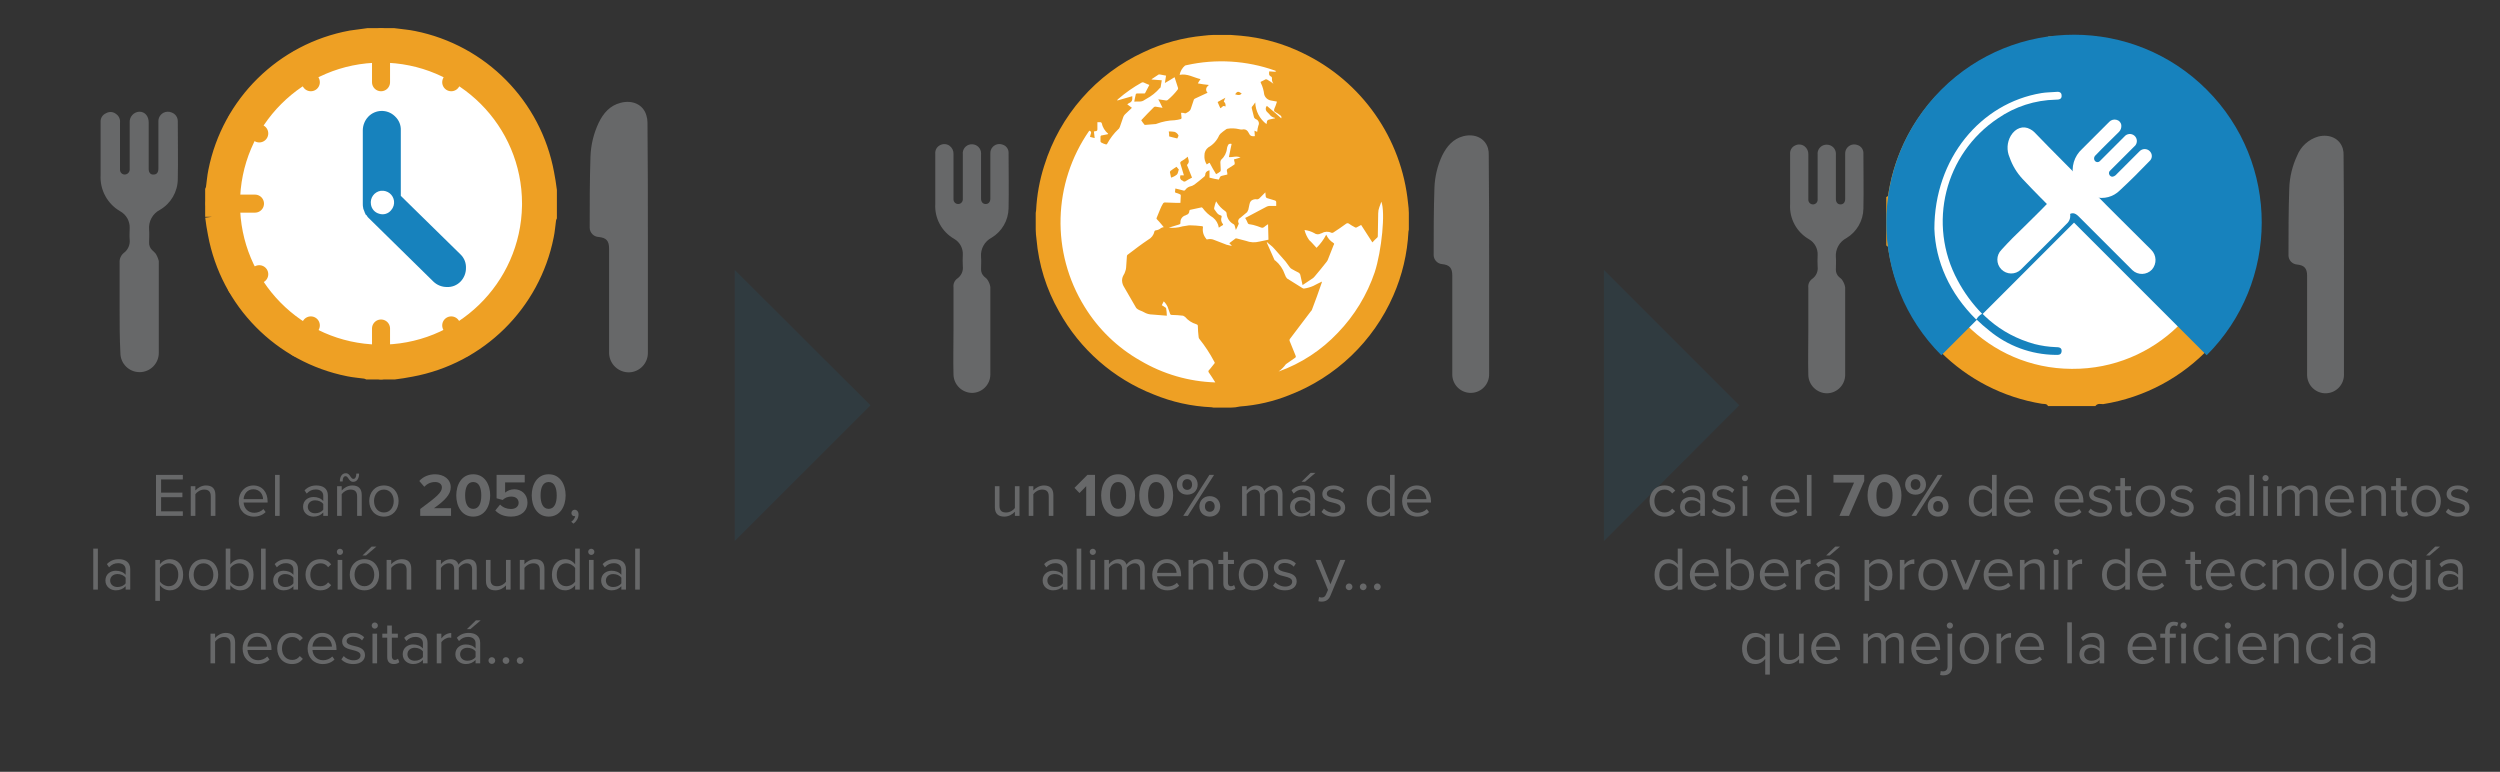 <?xml version="1.0" encoding="UTF-8"?> <svg xmlns="http://www.w3.org/2000/svg" id="a" viewBox="0 0 644.573 199"><rect x="0" y="0" width="644.573" height="199" fill="#333333" stroke="none"/><defs><style>.b{fill:#676869;}.c{fill:#676868;}.d{fill:#efa023;}.e,.f{fill:#eea024;}.g{fill:#fff;}.h,.i{fill:#1782bd;}.f{stroke-width:3.487px;}.f,.j{stroke:#eea024;stroke-miterlimit:10;}.j{fill:none;stroke-linecap:round;stroke-width:4.65px;}.i{isolation:isolate;opacity:.1;}</style></defs><path class="b" d="M167.04,61.3v29.6c.057,2.724-2.078,4.992-4.8,5.1-2.804,.067-5.132-2.153-5.199-4.957-.001-.048-.002-.095-.001-.143v-26.8c0-2-.7-2.8-2.7-3-1.283-.061-2.294-1.115-2.3-2.4,0-6.1,0-12.2,.2-18.3,.103-3.012,.817-5.972,2.1-8.7,1.2-2.5,2.9-4.5,5.7-5.2,3.1-.8,5.8,.5,6.6,3.2,.197,.614,.298,1.255,.3,1.9,.1,10,.1,19.9,.1,29.7Z"></path><path class="b" d="M30.84,79.3v-11.6c-.064-.963,.346-1.897,1.1-2.5,1.06-.793,1.629-2.082,1.5-3.4-.1-1,0-2,0-3,.064-1.769-.861-3.426-2.4-4.3-3.35-1.907-5.327-5.551-5.1-9.4v-13.6c-.081-.989,.484-1.917,1.4-2.3,.822-.491,1.863-.41,2.6,.2,.715,.492,1.099,1.338,1,2.2v12.2c.009,.659,.541,1.191,1.2,1.2,.68-0,1.245-.522,1.3-1.2v-12.2c-.102-1.442,.984-2.694,2.426-2.796,.025-.002,.049-.003,.074-.004,1.4,0,2.4,1.1,2.4,2.8v12c0,.9,.5,1.5,1.3,1.4,.8,0,1.2-.6,1.2-1.5v-12.1c-.087-1.346,.934-2.507,2.28-2.593,.384-.025,.767,.042,1.121,.193,.977,.336,1.625,1.267,1.6,2.3,0,5,.1,10,0,14.9-.033,3.26-1.781,6.262-4.6,7.9-1.885,.971-2.993,2.988-2.8,5.1,.1,1.1,0,2.2,0,3.3-.039,.752,.253,1.483,.8,2,.325,.274,.626,.576,.9,.9,.368,.586,.638,1.228,.8,1.9v23.7c-0,2.734-2.217,4.95-4.951,4.949-2.733-0-4.949-2.216-4.949-4.949-.2-3.8-.2-7.7-.2-11.7Z"></path><rect class="c" x="108.24" y="29" width="23.8" height="4.1"></rect><path class="g" d="M140.04,52.5c0,23.085-18.715,41.8-41.8,41.8s-41.8-18.715-41.8-41.8S75.154,10.7,98.24,10.7c23.075-.01,41.79,18.688,41.8,41.763v.037Z"></path><path class="f" d="M54.64,55.9v-6.8c.1-.2,.1-.5,.2-.7,.2-1.4,.3-2.9,.6-4.3,3.505-17.58,17.371-31.248,35-34.5,1.4-.2,2.9-.4,4.4-.6h6.8c.2,0,.5,.1,.7,.1,1.4,.2,2.9,.3,4.3,.6,17.58,3.505,31.248,17.371,34.5,35,.3,1.5,.5,2.9,.7,4.4v6.8c-.1,.2-.1,.5-.2,.7-.2,1.4-.3,2.9-.6,4.3-3.505,17.58-17.371,31.248-35,34.5-1.5,.3-2.9,.5-4.4,.7h-6.8c-.2-.1-.5-.1-.7-.2-1.4-.2-2.9-.3-4.3-.6-17.58-3.505-31.248-17.371-34.5-35-.3-1.4-.5-2.9-.7-4.4Zm81.7-3.4c-.004-21.042-17.064-38.097-38.106-38.094-21.042,.004-38.097,17.064-38.094,38.106,.004,20.767,16.637,37.706,37.4,38.087,21.089,.337,38.458-16.486,38.795-37.575,.003-.175,.004-.35,.005-.525Z"></path><path class="h" d="M93.54,52.6v-19c.01-1.301,.51-2.551,1.4-3.5,1.841-1.933,4.9-2.008,6.833-.167,.057,.054,.113,.11,.167,.167,.945,.913,1.455,2.187,1.4,3.5v16.9l15.4,15.1c.945,.913,1.455,2.187,1.4,3.5,.008,1.305-.494,2.561-1.4,3.5-.913,.945-2.187,1.455-3.5,1.4-1.305,.008-2.561-.494-3.5-1.4l-16.8-16.5c-.123-.114-.225-.249-.3-.4-.1-.2-.2-.3-.3-.3-.1-.1-.1-.2-.2-.4l-.1-.2c-.012-.106-.046-.208-.1-.3-.077-.162-.144-.329-.2-.5-.061-.125-.095-.261-.1-.4-.078-.327-.112-.664-.1-1Z"></path><path class="g" d="M98.94,49.2c.2,0,.3,.1,.5,.1,1.595,.46,2.515,2.126,2.055,3.721-.126,.438-.35,.841-.655,1.179-.741,.923-1.98,1.283-3.1,.9-1.118-.306-1.945-1.251-2.1-2.4-.28-1.652,.833-3.218,2.485-3.498l.015-.003h.8Z"></path><line class="j" x1="98.24" y1="9.6" x2="98.24" y2="21.2"></line><line class="j" x1="76.74" y1="15.4" x2="80.14" y2="21.2"></line><line class="j" x1="61.04" y1="31.1" x2="66.84" y2="34.4"></line><line class="j" x1="55.34" y1="52.5" x2="65.74" y2="52.5"></line><line class="j" x1="61.04" y1="74" x2="66.84" y2="70.7"></line><line class="j" x1="76.74" y1="89.7" x2="80.14" y2="83.9"></line><line class="j" x1="98.24" y1="95.5" x2="98.24" y2="84.7"></line><line class="j" x1="119.64" y1="89.7" x2="116.34" y2="83.9"></line><line class="j" x1="119.64" y1="15.4" x2="116.34" y2="21.2"></line><circle class="g" cx="314.54" cy="56.4" r="44.8"></circle><path class="e" d="M317.24,105.1h-4.3c-.2,0-.4-.1-.6-.1-5.12-.229-10.162-1.345-14.9-3.3-10.383-4.064-19.016-11.636-24.4-21.4-3.255-5.708-5.233-12.054-5.8-18.6-.116-.829-.183-1.663-.2-2.5v-4.3c0-.2,.1-.5,.1-.7,.196-3.909,.901-7.775,2.1-11.5,4.024-12.969,13.366-23.62,25.7-29.3,4.848-2.29,10.06-3.712,15.4-4.2,.863-.113,1.73-.179,2.6-.2h4.3c.9,.1,1.7,.1,2.6,.2,5.598,.495,11.057,2.021,16.1,4.5,15.174,7.28,25.447,21.952,27.1,38.7,.116,.829,.183,1.663,.2,2.5v4.3c-.024,.169-.057,.335-.1,.5-.286,5.691-1.608,11.283-3.9,16.5-5.16,11.826-14.851,21.085-26.9,25.7-4.025,1.611-8.275,2.589-12.6,2.9-.82,.193-1.658,.293-2.5,.3Zm-6.1-62.7c-.453-.677-.664-1.488-.6-2.3-.03-.821,.343-1.606,1-2.1,1.25-.696,2.234-1.786,2.8-3.1,.1-.1,.2-.3,.3-.4,.442-.397,.909-.765,1.4-1.1,.11-.105,.25-.175,.4-.2,.997-.167,2.017-.133,3,.1,.259,.077,.53,.11,.8,.1,.9-.2,1.4,.2,1.8,1,.3,.7,.8,.8,1.5,.7,0-.4-.1-.9-.1-1.4,.241,.082,.475,.182,.7,.3,.042-.543,.143-1.079,.3-1.6,.313-.573,.102-1.292-.471-1.605-.073-.04-.149-.072-.229-.095-.2-.1-.3-.3-.4-.4-.2-.8-.4-1.6-.6-2.4v-.3c.324-.382,.624-.782,.9-1.2,.062,2.211,1.13,4.273,2.9,5.6,0-.2,.1-.3,.1-.5,0-.4,.2-.6,.7-.7s1-.2,1.4-.3v-.1c-.617-.111-1.16-.473-1.5-1l-.5-.5c-.469-.401-.524-1.105-.123-1.574l.023-.026c1.2,1,2.5,2.1,3.7,3.2q.2-.5-.3-.8c-.376-.301-.778-.569-1.2-.8-.4-.2-.4-.4-.3-.8,.277-.616,.511-1.251,.7-1.9-.5-.1-1.1-.2-1.6-.3-.832-.153-1.497-.779-1.7-1.6-.113-.971-.383-1.916-.8-2.8-.1-.1-.1-.2-.1-.4,.343-.146,.677-.313,1-.5,.229-.2,.571-.2,.8,0,.522,.298,1.024,.632,1.5,1-.28-.374-.422-.833-.4-1.3,.076-.248-.056-.512-.3-.6-.1-.1-.3-.2-.4-.4-.05-.298-.05-.602,0-.9,.5,0,1,.1,1.4,.1,.1,0,.3-.1,.4-.1-.1-.1-.2-.2-.3-.2-7.316-2.605-15.22-3.091-22.8-1.4-.1,0-.3,.1-.4,.1-.727,.617-1.221,1.464-1.4,2.4,2-.4,3.6,.7,5.4,1.1-.268,.343-.503,.712-.7,1.1,.926,.182,1.86,.316,2.8,.4-.057,.052-.093,.123-.1,.2-.538,.313-.72,1.004-.407,1.542,.056,.096,.126,.183,.207,.258-.1,.1-.2,.1-.4,.2-.9,.4-1.9,.9-2.8,1.3-.21,.087-.361,.276-.4,.5-.2,.7-.5,1.4-.7,2.1s-.8,.9-1.3,1.2c-.2,.1-.5-.1-.7-.1h-.2c-.2-.1-.4,0-.3,.3,0,.3,.1,.7,.1,1,0,.1-.1,.3-.2,.3-.523,.148-1.059,.248-1.6,.3-1.572,.048-3.126,.352-4.6,.9-.15,.091-.327,.126-.5,.1-.8,.1-1.6,.1-2.4,.2-.1,0-.3,0-.3-.1-.29-.349-.557-.716-.8-1.1,1.1-1.2,2.2-2.3,3.3-3.4,.117-.079,.259-.115,.4-.1,.6,.1,1.1,.2,1.8,.3-.4-.8-.7-1.5-1.1-2.2,.7,.1,1.4,.2,2,.3,.141,.015,.283-.021,.4-.1,.966-.799,1.838-1.705,2.6-2.7,.079-.117,.115-.259,.1-.4-.3-.9-.6-1.8-.9-2.8-.8,.5-1.6,1-2.5,1.5,.1-.7,.2-1.3,.3-1.9-.6-.1-1.1-.2-1.6-.3h-.3l-1.8,1.2v.1c.9,.1,1.7,.1,2.6,.2l-.3,1.8c0,.1-.1,.1-.2,.2-.981,1.145-2.168,2.095-3.5,2.8-.2,.1-.3,.2-.5,.3-.8,.6-1.7,.3-2.6,.4,.1-.7,.3-1.3,.4-1.9,0-.1,.2-.2,.3-.2h1.8c.1,0,.3,0,.3-.1,.4-.7,.7-1.4,1.1-2.1-.5-.2-1-.4-1.4-.6-.188-.1-.412-.1-.6,0-2.138,1.192-4.149,2.599-6,4.2l-.3,.3c-.001,.054,.042,.099,.096,.1h.004c1.3-.4,2.5-.7,3.8-1.1v.7c.002,.367-.188,.708-.5,.9-.288,.13-.557,.298-.8,.5l1.2,.9c-.6,.6-1.2,1.1-1.8,1.7-.167,.175-.302,.378-.4,.6-.3,.9-.6,1.8-.9,2.6-.1,.2-.2,.5-.4,.6-1.159,1.107-2.138,2.389-2.9,3.8,0,.1-.3,.2-.4,.1-.349-.09-.685-.224-1-.4-.144-.044-.256-.156-.3-.3v-1.2c-.02-.201,.128-.38,.329-.4,.024-.002,.047-.002,.071,0l1.5-.3c-.001-.054,.042-.099,.096-.1h.004c-.872-.71-1.473-1.699-1.7-2.8h0c-.1-.1-.2-.2-.3-.2h-.8v1.8c0,.3-.1,.5-.4,.5-.169,.024-.335,.057-.5,.1,.1,.6,.1,1.1,.2,1.7l-1.2-.3c.1-.3,.1-.6,.2-.8,.154-.245,.08-.568-.165-.722-.071-.045-.152-.072-.235-.079-9.422,13.539-9.894,31.383-1.2,45.4,3.544,5.779,8.499,10.562,14.4,13.9,5.86,3.46,12.498,5.386,19.3,5.6-.6-.9-1.1-1.8-1.7-2.6-.1-.152-.1-.348,0-.5,.5-.5,.9-1.1,1.4-1.7,.2-.2,.2-.3,0-.6-1.078-2.051-2.35-3.993-3.8-5.8-.125-.137-.196-.315-.2-.5-.116-.929-.183-1.864-.2-2.8,0-.3-.1-.4-.4-.5-1.129-.341-2.136-1.001-2.9-1.9-.1-.1-.4-.2-.5-.3-.963-.116-1.931-.183-2.9-.2-.3,0-.4-.1-.5-.4-.2-.6-.4-1.1-.6-1.7-.24-.526-.58-1.002-1-1.4-.146,.343-.313,.677-.5,1,.28,.144,.548,.311,.8,.5,.1,.1,.2,.1,.3,.2,.121,.66,.188,1.329,.2,2-1.3-.1-2.5-.2-3.7-.3-.774,.003-1.534-.205-2.2-.6-.5-.3-1-.4-1.5-.7-.185-.108-.354-.243-.5-.4-1.1-1.9-2.2-3.8-3.3-5.7-.144-.283-.246-.587-.3-.9-.115-.617-.008-1.254,.3-1.8,.226-.337,.395-.708,.5-1.1,.114-.287,.181-.591,.2-.9,.1-1,.1-1.9,.2-2.9-.004-.21,.113-.404,.3-.5,1.7-1.3,3.4-2.6,5.2-3.8,.818-.429,1.403-1.198,1.6-2.1v-.1c.1-.1,.2-.2,.3-.2,.517-.05,1.007-.26,1.4-.6,.362-.21,.789-.282,1.2-.2,1.125,.2,2.276,.2,3.4,0,.654-.191,1.323-.325,2-.4,.327-.083,.663-.116,1-.1,.936,.017,1.871,.084,2.8,.2,.3,0,.5,.1,.4,.4-.142,1.004,.149,2.022,.8,2.8h0c.1,.2,.2,.3,.4,.2,.606-.133,1.238-.062,1.8,.2,1,.4,2.1,.8,3.1,1.2,.4,.1,.9,.2,1.3,.3v-.1l-.6-.6c.5-.4,1.1-.8,1.6-1.2,.1-.1,.3,0,.4,0,.8,.2,1.5,.4,2.3,.6,1.085,.417,2.273,.487,3.4,.2,.8-.2,1.6-.3,2.4-.5,0-1.3-.1-2.7-.1-4-.384,.243-.751,.51-1.1,.8-.172,.129-.396,.166-.6,.1-.684-.278-1.386-.512-2.1-.7-.3-.1-.7-.1-1.1-.2-.1,0-.2-.1-.3-.2-.193-.486-.427-.954-.7-1.4,.2-.1,.3-.2,.4-.2l5.1-2.7c.218-.112,.456-.18,.7-.2h1.8v-.9c.031-.217-.094-.425-.3-.5-.7-.2-1.3-.4-2-.6-.3-.1-.3-.2-.4-.4,0-.3-.1-.7-.1-1.1l-1.6,1.6c-.147,.109-.319,.178-.5,.2-.567-.121-1.157,.027-1.6,.4-.214,.257-.353,.569-.4,.9-.1,.5-.2,.9-.3,1.4l-.3,.6-1.8,1.5c-.468,.244-.65,.82-.406,1.288l.006,.012c0,.1,.1,.2,0,.3-.2,.5-.4,.9-.7,1.5-.1-.4-.2-.7-.3-1.1-.1-.2-.1-.3-.3-.4-1.049-.554-1.732-1.616-1.8-2.8v-.1c-.075-.206-.215-.382-.4-.5-.846-.579-1.561-1.328-2.1-2.2-.1-.1-.1-.2-.2-.3-.212,.552-.38,1.121-.5,1.7v.3c.5,.6,.8,1.4,1.6,1.6,.3,.1,.4,.2,.3,.5-.206,.58-.092,1.226,.3,1.7,.077,.08,.114,.19,.1,.3-.381,.21-.748,.444-1.1,.7-.148-1.027-.685-1.958-1.5-2.6-1.06-.642-1.978-1.493-2.7-2.5-.1-.1-.3-.2-.4-.1-.9,.2-1.9,.4-2.8,.6-.1,0-.2,.2-.2,.3q0,.7-.7,1c-.1,0-.2,0-.2,.1-.798,.183-1.373,.881-1.4,1.7v.3c0,.2-.1,.3-.4,.4-1.1,.3-2.2,.7-3.2,1-.171,.076-.372,.036-.5-.1-.6-.7-1.2-1.5-1.9-2.2-.2-.2-.2-.3-.1-.5,.3-.7,.6-1.4,.9-2.2,.193-.486,.427-.954,.7-1.4,.096-.187,.29-.304,.5-.3,.9,0,1.9,.1,2.8,.1h1.2c0-.6,.1-1.3,.1-1.9,0-.1-.1-.3-.2-.3-.349-.177-.719-.311-1.1-.4-.1,0-.2-.2-.2-.2,0-.3,.1-.6,.1-.9,.7,.2,1.4,.3,2,.5,.219,.111,.487,.023,.598-.196l.002-.004c.276-.373,.66-.653,1.1-.8,.431-.079,.84-.25,1.2-.5,.9-.7,1.8-1.4,2.6-2.1,.105-.11,.175-.25,.2-.4q0-.8,.8-1.1,.1,0,.3-.1v1.9c.789,.214,1.591,.381,2.4,.5,.1-.1,.1-.3,.2-.4,.1-.4,.3-.5,.7-.6s.8-.2,1.3-.3c.016-.271-.018-.542-.1-.8-.1-.4,0-.6,.4-.8,.5-.3,.9-.6,1.4-.9,.2-.1,.2-.2,.2-.5-.1-.3-.1-.6-.2-.9,.6-.2,1.1-.3,1.7-.5-1.1-.5-2,0-3-.1,.2-1.2,.5-2.3,.7-3.4q-.8-.2-1,.5c-.112,.218-.18,.456-.2,.7-.125,1.119-.659,2.151-1.5,2.9-.126,.175-.195,.384-.2,.6,0,.7,.1,1.3,.1,2,.015,.141-.021,.283-.1,.4-.336,.278-.706,.513-1.1,.7-.6-1-1.1-1.8-1.6-2.8,0-.3-.4,0-.8,.3h0Zm18.5,53.4c5.818-2.079,11.06-5.506,15.3-10,4.278-4.436,7.522-9.763,9.5-15.6,1.8-5.5,2.8-15.6,1.7-18.2-.2,.5-.3,1-.5,1.4-.196,.511-.297,1.053-.3,1.6,0,1.9-.1,3.8-.1,5.8,.015,.141-.021,.283-.1,.4-.458,.408-.892,.842-1.3,1.3-1-1.5-1.9-3-2.9-4.5-.4,.2-.7,.4-1.1,.6-.151,.102-.349,.102-.5,0-.521-.263-1.023-.564-1.5-.9-.229-.2-.571-.2-.8,0-1.1,.8-2.1,1.5-3.2,2.2-.168,.137-.396,.175-.6,.1-.767-.368-1.667-.331-2.4,.1-.1,0-.2,.1-.3,.1-.533,.319-1.208,.279-1.7-.1-.772-.429-1.622-.701-2.5-.8,.235,.934,.642,1.816,1.2,2.6,.7,.6,1.2,1.3,1.9,2,1.006-.996,1.849-2.143,2.5-3.4,.372,.867,1,1.6,1.8,2.1,.3,.2,.3,.3,.1,.6-.5,1.3-1,2.5-1.5,3.8-.077,.179-.178,.347-.3,.5-1,1.3-2.1,2.6-3.1,3.8l-.4,.4c-.8,.5-1.6,1.1-2.4,1.6-.1,.1-.2,.1-.3,.2-.2-1-.4-1.8-.6-2.7-.075-.206-.215-.382-.4-.5-.6-.3-1.2-.6-1.7-.9-.241-.11-.449-.282-.6-.5-.4-.5-.7-1-1.1-1.5-1-1.1-2-2.3-3-3.4-.5-.6-1.2-1-1.8-1.6v.2c.6,1.4,1.3,2.9,1.9,4.3,.1,.1,.1,.3,.3,.3,1.106,.925,1.936,2.135,2.4,3.5,.082,.241,.182,.475,.3,.7,.1,.1,.2,.3,.3,.4,1.3,.8,2.7,1.7,4,2.5,.117,.079,.259,.115,.4,.1,.827-.127,1.634-.362,2.4-.7,.7-.4,1.4-.7,2.2-1.1,0,.2-.1,.3-.1,.4-.8,2.3-1.6,4.6-2.5,6.9-.075,.15-.176,.286-.3,.4-1.8,2.3-3.5,4.7-5.3,7-.184,.186-.225,.47-.1,.7,.5,1.2,1,2.5,1.5,3.7,.1,.3,.1,.4-.2,.6-.8,.5-1.5,1.1-2.3,1.6-.529,.729-1.171,1.371-1.9,1.9h0Z"></path><path class="e" d="M306.24,40.4c.1,.3,.1,.6,.2,.8,.157,.424,.038,.9-.3,1.2-.1,.115-.1,.285,0,.4,.4,1,.8,2,1.2,3-.621,.295-1.222,.629-1.8,1h-.3c-.1,0-.2-.1-.3-.2-.6-.2-.8-.7-.6-1.4h.9l-.9-3c-.1-.3,0-.4,.2-.6,.612-.332,1.182-.735,1.7-1.2Z"></path><path class="e" d="M301.94,45.8c-.1-.5-.2-.9-.3-1.4,0-.1,.1-.2,.1-.3,.5-.4,1-.7,1.6-1.1,.2,.2,.3,.4,.5,.6l.1,.1c-.2,.5-.2,1-.5,1.3-.443,.363-.952,.634-1.5,.8Z"></path><path class="e" d="M301.34,33.9c.502-.024,1.005,.01,1.5,.1,.44,.155,.799,.479,1,.9,.1,.1-.2,.5-.3,.8-.7-.2-1.4-.3-2-.5-.1,0-.1-.1-.1-.2,.012-.369-.021-.739-.1-1.1Z"></path><path class="e" d="M315.94,27.5c-.6-.5-.8,.2-1.3,.4-.2-.5-.5-1-.7-1.6,.6-.3,1.2-.7,2-1.1-.159,.322-.293,.657-.4,1q.6,.5,.4,1.3Z"></path><path class="e" d="M318.44,24.3h0c.6-.8,.8-.8,1.7-.2-.4,.5-.9,.5-1.7,.2Z"></path><path class="b" d="M383.94,68.1v28.3c.082,2.623-1.977,4.816-4.6,4.898-2.623,.082-4.816-1.977-4.898-4.6-.002-.066-.003-.132-.002-.199v-25.5c0-1.9-.7-2.7-2.6-2.9-1.214-.091-2.163-1.084-2.2-2.3,0-5.8,0-11.6,.2-17.4,.106-2.872,.786-5.695,2-8.3,1.2-2.4,2.8-4.3,5.5-5,2.9-.7,5.5,.5,6.3,3.1,.165,.585,.233,1.193,.2,1.8,.1,9.3,.1,18.7,.1,28.1Z"></path><path class="b" d="M245.84,85.2v-11.1c-.121-.893,.264-1.78,1-2.3,1.026-.723,1.565-1.956,1.4-3.2-.05-.966-.05-1.934,0-2.9,.095-1.671-.755-3.255-2.2-4.1-3.211-1.825-5.11-5.313-4.9-9v-13c-.075-.934,.445-1.815,1.3-2.2,.773-.395,1.703-.317,2.4,.2,.657,.494,1.03,1.279,1,2.1v11.7c-.002,.663,.534,1.201,1.197,1.203,.663,.002,1.201-.534,1.203-1.197v-11.605c-.158-1.27,.744-2.427,2.014-2.585,.128-.016,.257-.021,.386-.015,1.296,.018,2.332,1.084,2.313,2.381-.001,.073-.005,.147-.013,.22v11.4c0,.9,.5,1.4,1.2,1.4s1.2-.5,1.2-1.4v-11.6c-.072-1.288,.913-2.391,2.201-2.463,.341-.019,.682,.037,.999,.164,.945,.303,1.563,1.21,1.5,2.2,0,4.7,.1,9.5,0,14.2-.053,3.124-1.717,5.998-4.4,7.6-1.798,.948-2.859,2.874-2.7,4.9,.1,1.1,0,2.1,0,3.2-.019,.719,.272,1.411,.8,1.9,.3,.3,.7,.5,.9,.9,.361,.542,.6,1.156,.7,1.8v22.6c-.032,2.582-2.118,4.668-4.7,4.7-2.602-.024-4.721-2.099-4.8-4.7-.1-3.9,0-7.6,0-11.4Z"></path><polygon class="i" points="189.44 139.5 224.44 104.5 189.44 69.6 189.44 139.5"></polygon><polygon class="i" points="413.54 139.5 448.44 104.5 413.54 69.6 413.54 139.5"></polygon><circle class="g" cx="534.439" cy="56.1" r="45.1" transform="translate(116.865 394.337) rotate(-45)"></circle><path class="d" d="M540.24,104.7h-12.2c-.3-.7-1.1-.5-1.6-.6-20.216-3.306-36.092-19.101-39.5-39.3-.1-.5,.1-1.2-.6-1.5v-12.5c.7-.2,.5-.9,.6-1.3,3.416-20.306,19.377-36.187,39.7-39.5,.5-.1,1.2,.1,1.5-.6h12.2c1.8,.9,3.8,.9,5.6,1.3,22.7,5.2,38.8,27.3,36.6,50.4-1.976,21.901-18.581,39.659-40.3,43.1-.6,0-1.4-.3-2,.5Zm-5.9-9.6c21.2,.1,38.6-16.9,38.6-37.9,.007-21.172-17.128-38.352-38.3-38.4-21.2-.1-38.6,16.8-38.7,37.8-.108,21.154,16.953,38.391,38.107,38.5,.098,.001,.195,.001,.293,0h0Z"></path><path class="h" d="M498.84,58.9c0-18.1,11.9-32.4,27.6-35,1.2-.2,2.4-.2,3.7-.3,.7,0,1.5,0,1.5,1,.1,1-.8,1.1-1.5,1.1-5.327,.121-10.504,1.789-14.9,4.8-13.749,9.152-18.257,27.273-10.4,41.8,4.4,8.1,10.7,13.9,19.7,16.4,1.8,.462,3.643,.73,5.5,.8,.8,0,1.6,.1,1.5,1.1s-.9,.9-1.6,.9c-6.254-.078-12.291-2.302-17.1-6.3-9-7.1-13.6-16.6-14-26.3Z"></path><path class="h" d="M568.94,91.6c18.915-18.888,18.936-49.533,.048-68.448-18.888-18.915-49.533-18.936-68.448-.048-18.915,18.888-18.936,49.533-.048,68.448l.048,.048,34.2-34.2,34.2,34.2Z"></path><path class="g" d="M511.04,80.9c-2.499-2.552-4.621-5.448-6.3-8.6-7.857-14.527-3.349-32.648,10.4-41.8,4.389-3.025,9.57-4.694,14.9-4.8,.8,0,1.6-.1,1.5-1.1,0-.9-.8-1-1.5-.9-1.2,.1-2.5,.1-3.7,.3-15.7,2.6-27.6,16.9-27.6,35,.3,8.4,3.9,16.6,10.8,23.4,.338-.639,.861-1.162,1.5-1.5Z"></path><path class="g" d="M521.94,58.4c2-2,4-3.9,5.9-5.9,.449-.514,1.122-.775,1.8-.7,.951,.13,1.901-.25,2.5-1,.5-.6,1-1,1.5-1.6,.903-.881,1.282-2.17,1-3.4-.721-2.684,.13-5.546,2.2-7.4l7-7c.492-.506,1.223-.698,1.9-.5,.656,.166,1.137,.726,1.2,1.4,.064,.628-.156,1.251-.6,1.7-2,2-4,3.9-5.9,5.9l-.3,.3c-.3,.381-.3,.919,0,1.3,.305,.359,.843,.403,1.202,.098,.035-.03,.068-.063,.098-.098l.9-.9,5.4-5.4c.641-.77,1.785-.875,2.555-.234,.77,.641,.875,1.785,.234,2.556-.086,.103-.183,.196-.289,.278l-6.1,6.1c-.409,.283-.51,.845-.227,1.254,.037,.053,.08,.102,.127,.146,.4,.4,.9,.3,1.4-.1l.4-.4c1.9-1.9,3.9-3.9,5.8-5.8,.706-.734,1.873-.757,2.606-.051,.164,.158,.298,.345,.394,.551,.324,.682,.161,1.495-.4,2-2.5,2.6-5,5.1-7.7,7.6-1.674,1.674-4.116,2.323-6.4,1.7-1.484-.424-3.079,.043-4.1,1.2-.516,.616-1.085,1.184-1.7,1.7-.396,.356-.615,.868-.6,1.4,.05,.332,.05,.668,0,1-.075,.481-.283,.931-.6,1.3-4,4.1-8.1,8.1-12.1,12.1-1.415,1.374-3.675,1.342-5.05-.073-1.366-1.405-1.343-3.649,.05-5.027,1.8-2,3.8-4,5.9-6Z"></path><path class="g" d="M539.44,49.2c5,5.1,10.1,10.1,15.2,15.2,1.406,1.379,1.494,3.615,.2,5.1-1.348,1.436-3.605,1.507-5.041,.159-.054-.051-.107-.104-.159-.159-4.6-4.6-9.1-9.1-13.7-13.7-1-1-1.8-1.1-2.9-.2-.695,.621-1.759,.577-2.4-.1-3.1-3.1-6.2-6.2-9.2-9.4-1.47-1.584-2.594-3.457-3.3-5.5-.806-1.806-.694-3.89,.3-5.6,1.2-2,3.2-2.7,5-1.7,.406,.209,.777,.478,1.1,.8,4.8,5,9.9,10,14.9,15.1Z"></path><path class="b" d="M604.34,68.2v28.3c.082,2.623-1.977,4.816-4.6,4.898-2.623,.082-4.816-1.977-4.898-4.6-.002-.066-.003-.132-.002-.199v-25.5c0-1.9-.7-2.7-2.6-2.9-1.214-.091-2.163-1.084-2.2-2.3,0-5.8,0-11.6,.2-17.4,.106-2.872,.786-5.695,2-8.3,.947-2.438,2.983-4.289,5.5-5,2.9-.7,5.5,.5,6.3,3.1,.165,.585,.233,1.193,.2,1.8,.1,9.3,.1,18.7,.1,28.1Z"></path><path class="b" d="M466.24,85.3v-11.1c-.121-.893,.264-1.78,1-2.3,1.026-.723,1.565-1.956,1.4-3.2-.05-.966-.05-1.934,0-2.9,.095-1.671-.755-3.255-2.2-4.1-3.211-1.825-5.11-5.313-4.9-9v-13c-.075-.934,.445-1.815,1.3-2.2,.774-.39,1.701-.312,2.4,.2,.657,.494,1.03,1.279,1,2.1v11.7c-.002,.663,.534,1.201,1.197,1.203,.663,.002,1.201-.534,1.203-1.197v-11.605c-.158-1.27,.744-2.427,2.014-2.585,.128-.016,.257-.021,.386-.015,1.296,.018,2.332,1.084,2.313,2.381-.001,.073-.005,.147-.013,.22v11.4c0,.9,.5,1.4,1.2,1.4s1.2-.5,1.2-1.4v-11.6c-.072-1.288,.913-2.391,2.201-2.463,.341-.019,.682,.037,.999,.164,.945,.303,1.563,1.21,1.5,2.2,0,4.7,.1,9.5,0,14.2-.053,3.124-1.717,5.998-4.4,7.6-1.798,.948-2.859,2.874-2.7,4.9,.1,1.1,0,2.1,0,3.2-.019,.719,.273,1.411,.8,1.9,.3,.3,.7,.5,.9,.9,.361,.542,.6,1.156,.7,1.8v22.6c-.032,2.582-2.118,4.668-4.7,4.7-2.602-.024-4.721-2.099-4.8-4.7-.1-3.8,0-7.6,0-11.4Z"></path><g><path class="b" d="M40.218,133.006v-10.565h6.921v1.172h-5.607v3.405h5.496v1.173h-5.496v3.643h5.607v1.172h-6.921Z"></path><path class="b" d="M54.347,133.006v-5.005c0-1.347-.681-1.774-1.71-1.774-.935,0-1.821,.57-2.265,1.188v5.591h-1.188v-7.65h1.188v1.109c.539-.634,1.583-1.299,2.724-1.299,1.6,0,2.439,.808,2.439,2.471v5.369h-1.188Z"></path><path class="b" d="M65.324,125.166c2.312,0,3.674,1.806,3.674,4.102v.302h-6.193c.095,1.44,1.109,2.644,2.756,2.644,.871,0,1.758-.349,2.36-.966l.57,.775c-.76,.761-1.79,1.173-3.041,1.173-2.265,0-3.896-1.632-3.896-4.023,0-2.218,1.583-4.007,3.769-4.007Zm-2.519,3.531h5.021c-.016-1.14-.776-2.55-2.519-2.55-1.631,0-2.439,1.378-2.502,2.55Z"></path><path class="b" d="M70.915,133.006v-10.565h1.188v10.565h-1.188Z"></path><path class="b" d="M83.349,133.006v-.871c-.634,.697-1.505,1.062-2.534,1.062-1.299,0-2.677-.871-2.677-2.534,0-1.711,1.378-2.519,2.677-2.519,1.045,0,1.917,.332,2.534,1.045v-1.378c0-1.029-.824-1.615-1.932-1.615-.919,0-1.663,.333-2.344,1.062l-.554-.824c.823-.856,1.805-1.267,3.057-1.267,1.616,0,2.962,.729,2.962,2.581v5.259h-1.188Zm0-3.057c-.46-.634-1.267-.95-2.106-.95-1.109,0-1.885,.696-1.885,1.679,0,.966,.776,1.663,1.885,1.663,.839,0,1.647-.317,2.106-.95v-1.441Z"></path><path class="b" d="M92.077,133.006v-5.005c0-1.347-.681-1.774-1.71-1.774-.935,0-1.821,.57-2.265,1.188v5.591h-1.188v-7.65h1.188v1.109c.538-.634,1.583-1.299,2.724-1.299,1.6,0,2.439,.808,2.439,2.471v5.369h-1.188Zm-2.978-10.231c-.428,0-.76,.411-.76,1.362h-.713c0-1.236,.539-2.123,1.537-2.123,.633,0,.918,.443,1.188,.84,.222,.316,.412,.617,.76,.617,.428,0,.76-.411,.76-1.361h.712c0,1.235-.538,2.122-1.536,2.122-.633,0-.935-.443-1.204-.84-.206-.316-.396-.617-.745-.617Z"></path><path class="b" d="M95.198,129.173c0-2.218,1.457-4.007,3.785-4.007s3.786,1.789,3.786,4.007-1.458,4.023-3.786,4.023-3.785-1.806-3.785-4.023Zm6.319,0c0-1.552-.903-2.946-2.534-2.946s-2.55,1.395-2.55,2.946c0,1.568,.918,2.962,2.55,2.962s2.534-1.394,2.534-2.962Z"></path><path class="b" d="M108.345,133.006v-1.773c4.324-3.184,5.591-4.277,5.591-5.576,0-.918-.839-1.378-1.727-1.378-1.188,0-2.106,.476-2.819,1.22l-1.283-1.488c1.029-1.188,2.598-1.727,4.07-1.727,2.249,0,4.039,1.267,4.039,3.373,0,1.806-1.489,3.374-4.324,5.37h4.403v1.98h-7.951Z"></path><path class="b" d="M122.014,122.283c3.009,0,4.371,2.725,4.371,5.448s-1.362,5.465-4.371,5.465c-3.025,0-4.372-2.74-4.372-5.465s1.346-5.448,4.372-5.448Zm0,1.995c-1.52,0-2.091,1.505-2.091,3.453s.57,3.469,2.091,3.469c1.504,0,2.075-1.52,2.075-3.469s-.57-3.453-2.075-3.453Z"></path><path class="b" d="M128.936,130.092c.729,.744,1.71,1.141,2.819,1.141,1.252,0,1.964-.713,1.964-1.584,0-.967-.697-1.616-1.901-1.616-.871,0-1.584,.27-2.217,.871l-1.568-.428v-6.034h7.254v1.933h-5.053v2.644c.555-.49,1.41-.871,2.376-.871,1.79,0,3.39,1.268,3.39,3.405,0,2.233-1.679,3.644-4.229,3.644-1.837,0-3.168-.603-4.071-1.584l1.236-1.52Z"></path><path class="b" d="M141.465,122.283c3.009,0,4.371,2.725,4.371,5.448s-1.362,5.465-4.371,5.465c-3.025,0-4.372-2.74-4.372-5.465s1.346-5.448,4.372-5.448Zm0,1.995c-1.52,0-2.091,1.505-2.091,3.453s.57,3.469,2.091,3.469c1.504,0,2.075-1.52,2.075-3.469s-.57-3.453-2.075-3.453Z"></path><path class="b" d="M147.279,134.526c.507-.333,.966-.95,1.029-1.473-.032,.016-.143,.031-.222,.031-.443,0-.76-.333-.76-.808,0-.459,.364-.856,.839-.856,.523,0,.998,.443,.998,1.204,0,.966-.57,1.869-1.299,2.392l-.586-.491Z"></path><path class="b" d="M24.046,152.014v-10.565h1.188v10.565h-1.188Z"></path><path class="b" d="M32.393,152.014v-.871c-.634,.697-1.505,1.062-2.534,1.062-1.299,0-2.677-.871-2.677-2.534,0-1.711,1.378-2.519,2.677-2.519,1.045,0,1.917,.332,2.534,1.045v-1.378c0-1.029-.824-1.615-1.932-1.615-.919,0-1.663,.333-2.344,1.062l-.554-.824c.823-.856,1.805-1.267,3.057-1.267,1.616,0,2.962,.729,2.962,2.581v5.259h-1.188Zm0-3.057c-.46-.634-1.267-.95-2.106-.95-1.109,0-1.885,.696-1.885,1.679,0,.966,.776,1.663,1.885,1.663,.839,0,1.647-.317,2.106-.95v-1.441Z"></path><path class="b" d="M41.232,154.928h-1.188v-10.565h1.188v1.141c.554-.776,1.504-1.33,2.582-1.33,2.012,0,3.405,1.52,3.405,4.007,0,2.471-1.394,4.023-3.405,4.023-1.045,0-1.964-.491-2.582-1.347v4.07Zm2.281-9.693c-.935,0-1.869,.555-2.281,1.22v3.453c.412,.665,1.346,1.235,2.281,1.235,1.536,0,2.455-1.268,2.455-2.962s-.918-2.946-2.455-2.946Z"></path><path class="b" d="M48.692,148.181c0-2.218,1.457-4.007,3.785-4.007s3.786,1.789,3.786,4.007-1.458,4.023-3.786,4.023-3.785-1.806-3.785-4.023Zm6.319,0c0-1.552-.903-2.946-2.534-2.946s-2.55,1.395-2.55,2.946c0,1.568,.918,2.962,2.55,2.962s2.534-1.394,2.534-2.962Z"></path><path class="b" d="M58.196,152.014v-10.565h1.188v4.07c.618-.839,1.536-1.346,2.582-1.346,1.996,0,3.405,1.584,3.405,4.022,0,2.487-1.41,4.008-3.405,4.008-1.077,0-2.012-.555-2.582-1.331v1.141h-1.188Zm1.188-2.075c.412,.666,1.346,1.204,2.281,1.204,1.552,0,2.471-1.251,2.471-2.946,0-1.694-.919-2.962-2.471-2.962-.935,0-1.869,.57-2.281,1.235v3.469Z"></path><path class="b" d="M67.304,152.014v-10.565h1.188v10.565h-1.188Z"></path><path class="b" d="M75.651,152.014v-.871c-.634,.697-1.505,1.062-2.534,1.062-1.299,0-2.677-.871-2.677-2.534,0-1.711,1.378-2.519,2.677-2.519,1.045,0,1.917,.332,2.534,1.045v-1.378c0-1.029-.824-1.615-1.932-1.615-.919,0-1.663,.333-2.344,1.062l-.555-.824c.824-.856,1.806-1.267,3.057-1.267,1.616,0,2.962,.729,2.962,2.581v5.259h-1.188Zm0-3.057c-.46-.634-1.267-.95-2.106-.95-1.109,0-1.885,.696-1.885,1.679,0,.966,.776,1.663,1.885,1.663,.839,0,1.647-.317,2.106-.95v-1.441Z"></path><path class="b" d="M82.589,144.174c1.394,0,2.217,.57,2.803,1.33l-.791,.729c-.507-.696-1.156-.998-1.948-.998-1.631,0-2.645,1.252-2.645,2.946s1.014,2.962,2.645,2.962c.792,0,1.441-.316,1.948-.998l.791,.729c-.586,.761-1.409,1.331-2.803,1.331-2.281,0-3.817-1.742-3.817-4.023,0-2.265,1.536-4.007,3.817-4.007Z"></path><path class="b" d="M86.851,142.273c0-.443,.364-.791,.792-.791,.443,0,.808,.348,.808,.791,0,.444-.364,.809-.808,.809-.428,0-.792-.364-.792-.809Zm.206,9.741v-7.65h1.188v7.65h-1.188Z"></path><path class="b" d="M90.177,148.181c0-2.218,1.457-4.007,3.785-4.007s3.786,1.789,3.786,4.007-1.458,4.023-3.786,4.023-3.785-1.806-3.785-4.023Zm6.319,0c0-1.552-.903-2.946-2.534-2.946s-2.55,1.395-2.55,2.946c0,1.568,.918,2.962,2.55,2.962s2.534-1.394,2.534-2.962Zm-2.123-4.974h-.902l2.344-2.28h1.235l-2.677,2.28Z"></path><path class="b" d="M104.844,152.014v-5.005c0-1.347-.681-1.774-1.71-1.774-.935,0-1.821,.57-2.265,1.188v5.591h-1.188v-7.65h1.188v1.109c.538-.634,1.583-1.299,2.724-1.299,1.6,0,2.439,.808,2.439,2.471v5.369h-1.188Z"></path><path class="b" d="M121.729,152.014v-5.195c0-.966-.428-1.584-1.41-1.584-.792,0-1.631,.57-2.027,1.173v5.606h-1.188v-5.195c0-.966-.412-1.584-1.41-1.584-.776,0-1.6,.57-2.011,1.188v5.591h-1.188v-7.65h1.188v1.109c.316-.491,1.346-1.299,2.471-1.299,1.172,0,1.837,.633,2.059,1.425,.428-.696,1.457-1.425,2.566-1.425,1.394,0,2.138,.775,2.138,2.312v5.527h-1.188Z"></path><path class="b" d="M130.457,152.014v-1.077c-.586,.665-1.583,1.268-2.724,1.268-1.6,0-2.439-.776-2.439-2.439v-5.401h1.188v5.037c0,1.346,.681,1.742,1.71,1.742,.935,0,1.821-.538,2.265-1.156v-5.623h1.188v7.65h-1.188Z"></path><path class="b" d="M139.185,152.014v-5.005c0-1.347-.681-1.774-1.71-1.774-.935,0-1.821,.57-2.265,1.188v5.591h-1.188v-7.65h1.188v1.109c.539-.634,1.583-1.299,2.724-1.299,1.6,0,2.439,.808,2.439,2.471v5.369h-1.188Z"></path><path class="b" d="M148.292,152.014v-1.141c-.57,.776-1.505,1.331-2.582,1.331-1.996,0-3.405-1.52-3.405-4.008,0-2.438,1.394-4.022,3.405-4.022,1.029,0,1.964,.507,2.582,1.346v-4.07h1.188v10.565h-1.188Zm0-5.544c-.428-.665-1.346-1.235-2.296-1.235-1.537,0-2.455,1.268-2.455,2.962,0,1.695,.918,2.946,2.455,2.946,.95,0,1.869-.538,2.296-1.204v-3.469Z"></path><path class="b" d="M151.651,142.273c0-.443,.364-.791,.792-.791,.443,0,.808,.348,.808,.791,0,.444-.364,.809-.808,.809-.428,0-.792-.364-.792-.809Zm.206,9.741v-7.65h1.188v7.65h-1.188Z"></path><path class="b" d="M160.204,152.014v-.871c-.634,.697-1.505,1.062-2.534,1.062-1.299,0-2.677-.871-2.677-2.534,0-1.711,1.378-2.519,2.677-2.519,1.045,0,1.917,.332,2.534,1.045v-1.378c0-1.029-.824-1.615-1.932-1.615-.919,0-1.663,.333-2.344,1.062l-.555-.824c.824-.856,1.806-1.267,3.057-1.267,1.616,0,2.962,.729,2.962,2.581v5.259h-1.188Zm0-3.057c-.46-.634-1.267-.95-2.106-.95-1.109,0-1.885,.696-1.885,1.679,0,.966,.776,1.663,1.885,1.663,.839,0,1.647-.317,2.106-.95v-1.441Z"></path><path class="b" d="M163.769,152.014v-10.565h1.188v10.565h-1.188Z"></path><path class="b" d="M59.431,171.022v-5.005c0-1.347-.681-1.774-1.71-1.774-.935,0-1.821,.57-2.265,1.188v5.591h-1.188v-7.65h1.188v1.109c.538-.634,1.583-1.299,2.724-1.299,1.6,0,2.439,.808,2.439,2.471v5.369h-1.188Z"></path><path class="b" d="M66.322,163.182c2.312,0,3.674,1.806,3.674,4.102v.302h-6.193c.095,1.44,1.109,2.644,2.756,2.644,.871,0,1.758-.349,2.36-.966l.57,.775c-.76,.761-1.79,1.173-3.041,1.173-2.265,0-3.896-1.632-3.896-4.023,0-2.218,1.583-4.007,3.769-4.007Zm-2.519,3.531h5.021c-.016-1.14-.776-2.55-2.519-2.55-1.631,0-2.439,1.378-2.502,2.55Z"></path><path class="b" d="M75.287,163.182c1.394,0,2.217,.57,2.803,1.33l-.791,.729c-.507-.696-1.156-.998-1.948-.998-1.631,0-2.645,1.252-2.645,2.946s1.014,2.962,2.645,2.962c.792,0,1.441-.316,1.948-.998l.791,.729c-.586,.761-1.41,1.331-2.803,1.331-2.281,0-3.817-1.742-3.817-4.023,0-2.265,1.536-4.007,3.817-4.007Z"></path><path class="b" d="M83.081,163.182c2.312,0,3.674,1.806,3.674,4.102v.302h-6.193c.095,1.44,1.109,2.644,2.756,2.644,.871,0,1.758-.349,2.36-.966l.57,.775c-.76,.761-1.79,1.173-3.041,1.173-2.265,0-3.896-1.632-3.896-4.023,0-2.218,1.583-4.007,3.769-4.007Zm-2.519,3.531h5.021c-.016-1.14-.776-2.55-2.519-2.55-1.631,0-2.439,1.378-2.502,2.55Z"></path><path class="b" d="M88.625,169.152c.507,.586,1.473,1.093,2.518,1.093,1.172,0,1.806-.522,1.806-1.267,0-.84-.935-1.109-1.964-1.362-1.299-.301-2.772-.649-2.772-2.233,0-1.188,1.03-2.201,2.851-2.201,1.299,0,2.217,.49,2.835,1.108l-.554,.823c-.46-.554-1.299-.966-2.281-.966-1.045,0-1.695,.476-1.695,1.156,0,.744,.871,.982,1.869,1.22,1.33,.301,2.867,.681,2.867,2.376,0,1.282-1.03,2.312-3.009,2.312-1.252,0-2.312-.381-3.089-1.204l.618-.856Z"></path><path class="b" d="M95.832,161.28c0-.443,.364-.791,.792-.791,.443,0,.808,.348,.808,.791,0,.444-.364,.809-.808,.809-.428,0-.792-.364-.792-.809Zm.206,9.741v-7.65h1.188v7.65h-1.188Z"></path><path class="b" d="M99.839,169.422v-5.005h-1.267v-1.046h1.267v-2.091h1.188v2.091h1.552v1.046h-1.552v4.751c0,.57,.253,.982,.776,.982,.333,0,.649-.143,.808-.316l.349,.887c-.301,.285-.729,.491-1.426,.491-1.125,0-1.695-.649-1.695-1.79Z"></path><path class="b" d="M109.042,171.022v-.871c-.634,.697-1.505,1.062-2.534,1.062-1.299,0-2.677-.871-2.677-2.534,0-1.711,1.378-2.519,2.677-2.519,1.045,0,1.917,.332,2.534,1.045v-1.378c0-1.029-.824-1.615-1.932-1.615-.919,0-1.663,.333-2.344,1.062l-.555-.824c.824-.856,1.806-1.267,3.057-1.267,1.616,0,2.962,.729,2.962,2.581v5.259h-1.188Zm0-3.057c-.46-.634-1.267-.95-2.106-.95-1.109,0-1.885,.696-1.885,1.679,0,.966,.776,1.663,1.885,1.663,.839,0,1.647-.317,2.106-.95v-1.441Z"></path><path class="b" d="M112.606,171.022v-7.65h1.188v1.235c.618-.808,1.504-1.394,2.55-1.394v1.22c-.143-.031-.285-.048-.475-.048-.729,0-1.727,.603-2.075,1.22v5.417h-1.188Z"></path><path class="b" d="M122.617,171.022v-.871c-.634,.697-1.505,1.062-2.534,1.062-1.299,0-2.677-.871-2.677-2.534,0-1.711,1.378-2.519,2.677-2.519,1.045,0,1.917,.332,2.534,1.045v-1.378c0-1.029-.824-1.615-1.932-1.615-.919,0-1.663,.333-2.344,1.062l-.554-.824c.823-.856,1.805-1.267,3.057-1.267,1.616,0,2.962,.729,2.962,2.581v5.259h-1.188Zm0-3.057c-.46-.634-1.267-.95-2.106-.95-1.109,0-1.885,.696-1.885,1.679,0,.966,.776,1.663,1.885,1.663,.839,0,1.647-.317,2.106-.95v-1.441Zm-1.346-5.75h-.903l2.344-2.28h1.235l-2.677,2.28Z"></path><path class="b" d="M126.814,169.438c.475,0,.871,.397,.871,.871,0,.476-.396,.871-.871,.871s-.871-.396-.871-.871c0-.475,.396-.871,.871-.871Z"></path><path class="b" d="M130.458,169.438c.475,0,.871,.397,.871,.871,0,.476-.396,.871-.871,.871s-.871-.396-.871-.871c0-.475,.396-.871,.871-.871Z"></path><path class="b" d="M134.101,169.438c.475,0,.871,.397,.871,.871,0,.476-.396,.871-.871,.871s-.871-.396-.871-.871c0-.475,.396-.871,.871-.871Z"></path></g><g><path class="b" d="M261.67,133.006v-1.077c-.586,.665-1.583,1.268-2.724,1.268-1.6,0-2.439-.776-2.439-2.439v-5.401h1.188v5.037c0,1.346,.681,1.742,1.71,1.742,.935,0,1.821-.538,2.265-1.156v-5.623h1.188v7.65h-1.188Z"></path><path class="b" d="M270.398,133.006v-5.005c0-1.347-.681-1.774-1.71-1.774-.935,0-1.821,.57-2.265,1.188v5.591h-1.188v-7.65h1.188v1.109c.538-.634,1.583-1.299,2.724-1.299,1.6,0,2.439,.808,2.439,2.471v5.369h-1.188Z"></path><path class="b" d="M280.06,133.006v-7.666l-1.742,1.79-1.283-1.347,3.326-3.342h1.964v10.565h-2.265Z"></path><path class="b" d="M288.281,122.283c3.009,0,4.371,2.725,4.371,5.448s-1.362,5.465-4.371,5.465c-3.025,0-4.372-2.74-4.372-5.465s1.346-5.448,4.372-5.448Zm0,1.995c-1.52,0-2.091,1.505-2.091,3.453s.57,3.469,2.091,3.469c1.504,0,2.075-1.52,2.075-3.469s-.57-3.453-2.075-3.453Z"></path><path class="b" d="M298.102,122.283c3.009,0,4.371,2.725,4.371,5.448s-1.362,5.465-4.371,5.465c-3.025,0-4.372-2.74-4.372-5.465s1.346-5.448,4.372-5.448Zm0,1.995c-1.52,0-2.091,1.505-2.091,3.453s.57,3.469,2.091,3.469c1.504,0,2.075-1.52,2.075-3.469s-.57-3.453-2.075-3.453Z"></path><path class="b" d="M306.101,122.283c1.631,0,2.693,1.172,2.693,2.661,0,1.473-1.062,2.598-2.693,2.598-1.615,0-2.677-1.125-2.677-2.598,0-1.489,1.062-2.661,2.677-2.661Zm0,1.251c-.712,0-1.251,.522-1.251,1.41,0,.823,.539,1.361,1.251,1.361,.729,0,1.252-.538,1.252-1.361,0-.888-.523-1.41-1.252-1.41Zm-1.029,9.472l6.747-10.565h1.204l-6.763,10.565h-1.188Zm6.842-5.084c1.615,0,2.692,1.172,2.692,2.661,0,1.473-1.077,2.613-2.692,2.613s-2.677-1.141-2.677-2.613c0-1.489,1.061-2.661,2.677-2.661Zm0,1.251c-.729,0-1.252,.538-1.252,1.41,0,.855,.523,1.378,1.252,1.378s1.267-.523,1.267-1.378c0-.872-.539-1.41-1.267-1.41Z"></path><path class="b" d="M329.481,133.006v-5.195c0-.966-.428-1.584-1.41-1.584-.791,0-1.631,.57-2.027,1.173v5.606h-1.188v-5.195c0-.966-.412-1.584-1.41-1.584-.775,0-1.599,.57-2.011,1.188v5.591h-1.188v-7.65h1.188v1.109c.316-.491,1.346-1.299,2.471-1.299,1.172,0,1.837,.633,2.06,1.425,.428-.696,1.457-1.425,2.565-1.425,1.394,0,2.138,.775,2.138,2.312v5.527h-1.188Z"></path><path class="b" d="M337.828,133.006v-.871c-.633,.697-1.504,1.062-2.533,1.062-1.299,0-2.678-.871-2.678-2.534,0-1.711,1.379-2.519,2.678-2.519,1.045,0,1.916,.332,2.533,1.045v-1.378c0-1.029-.823-1.615-1.932-1.615-.919,0-1.663,.333-2.344,1.062l-.555-.824c.823-.856,1.805-1.267,3.057-1.267,1.615,0,2.962,.729,2.962,2.581v5.259h-1.188Zm0-3.057c-.459-.634-1.267-.95-2.106-.95-1.109,0-1.885,.696-1.885,1.679,0,.966,.775,1.663,1.885,1.663,.839,0,1.647-.317,2.106-.95v-1.441Zm-1.346-5.75h-.902l2.344-2.28h1.235l-2.677,2.28Z"></path><path class="b" d="M341.346,131.137c.507,.586,1.473,1.093,2.518,1.093,1.172,0,1.807-.522,1.807-1.267,0-.84-.935-1.109-1.965-1.362-1.299-.301-2.772-.649-2.772-2.233,0-1.188,1.029-2.201,2.852-2.201,1.299,0,2.217,.49,2.834,1.108l-.554,.823c-.46-.554-1.299-.966-2.28-.966-1.046,0-1.695,.476-1.695,1.156,0,.744,.871,.982,1.869,1.22,1.33,.301,2.867,.681,2.867,2.376,0,1.282-1.03,2.312-3.01,2.312-1.252,0-2.312-.381-3.089-1.204l.618-.856Z"></path><path class="b" d="M358.389,133.006v-1.141c-.57,.776-1.505,1.331-2.582,1.331-1.995,0-3.404-1.52-3.404-4.008,0-2.438,1.393-4.022,3.404-4.022,1.029,0,1.965,.507,2.582,1.346v-4.07h1.188v10.565h-1.188Zm0-5.544c-.428-.665-1.346-1.235-2.297-1.235-1.536,0-2.455,1.268-2.455,2.962,0,1.695,.919,2.946,2.455,2.946,.951,0,1.869-.538,2.297-1.204v-3.469Z"></path><path class="b" d="M365.279,125.166c2.312,0,3.674,1.806,3.674,4.102v.302h-6.192c.095,1.44,1.108,2.644,2.756,2.644,.871,0,1.759-.349,2.36-.966l.57,.775c-.761,.761-1.79,1.173-3.041,1.173-2.266,0-3.897-1.632-3.897-4.023,0-2.218,1.584-4.007,3.769-4.007Zm-2.519,3.531h5.021c-.016-1.14-.775-2.55-2.518-2.55-1.632,0-2.439,1.378-2.503,2.55Z"></path><path class="b" d="M274.034,152.014v-.871c-.634,.697-1.505,1.062-2.534,1.062-1.299,0-2.677-.871-2.677-2.534,0-1.711,1.378-2.519,2.677-2.519,1.045,0,1.917,.332,2.534,1.045v-1.378c0-1.029-.824-1.615-1.932-1.615-.919,0-1.663,.333-2.344,1.062l-.554-.824c.823-.856,1.805-1.267,3.057-1.267,1.616,0,2.962,.729,2.962,2.581v5.259h-1.188Zm0-3.057c-.46-.634-1.267-.95-2.106-.95-1.109,0-1.885,.696-1.885,1.679,0,.966,.776,1.663,1.885,1.663,.839,0,1.647-.317,2.106-.95v-1.441Z"></path><path class="b" d="M277.598,152.014v-10.565h1.188v10.565h-1.188Z"></path><path class="b" d="M280.956,142.273c0-.443,.364-.791,.792-.791,.443,0,.808,.348,.808,.791,0,.444-.364,.809-.808,.809-.428,0-.792-.364-.792-.809Zm.206,9.741v-7.65h1.188v7.65h-1.188Z"></path><path class="b" d="M293.96,152.014v-5.195c0-.966-.428-1.584-1.41-1.584-.792,0-1.631,.57-2.027,1.173v5.606h-1.188v-5.195c0-.966-.412-1.584-1.41-1.584-.776,0-1.6,.57-2.011,1.188v5.591h-1.188v-7.65h1.188v1.109c.316-.491,1.346-1.299,2.471-1.299,1.172,0,1.837,.633,2.059,1.425,.428-.696,1.457-1.425,2.566-1.425,1.394,0,2.138,.775,2.138,2.312v5.527h-1.188Z"></path><path class="b" d="M300.851,144.174c2.312,0,3.674,1.806,3.674,4.102v.302h-6.193c.095,1.44,1.109,2.644,2.756,2.644,.871,0,1.758-.349,2.36-.966l.57,.775c-.76,.761-1.79,1.173-3.041,1.173-2.265,0-3.896-1.632-3.896-4.023,0-2.218,1.583-4.007,3.769-4.007Zm-2.519,3.531h5.021c-.016-1.14-.776-2.55-2.519-2.55-1.631,0-2.439,1.378-2.502,2.55Z"></path><path class="b" d="M311.606,152.014v-5.005c0-1.347-.681-1.774-1.71-1.774-.935,0-1.821,.57-2.265,1.188v5.591h-1.188v-7.65h1.188v1.109c.538-.634,1.583-1.299,2.724-1.299,1.6,0,2.439,.808,2.439,2.471v5.369h-1.188Z"></path><path class="b" d="M315.408,150.414v-5.005h-1.267v-1.046h1.267v-2.091h1.188v2.091h1.552v1.046h-1.552v4.751c0,.57,.253,.982,.776,.982,.333,0,.649-.143,.808-.316l.349,.887c-.301,.285-.729,.491-1.426,.491-1.125,0-1.695-.649-1.695-1.79Z"></path><path class="b" d="M319.384,148.181c0-2.218,1.457-4.007,3.785-4.007s3.786,1.789,3.786,4.007-1.458,4.023-3.786,4.023-3.785-1.806-3.785-4.023Zm6.319,0c0-1.552-.902-2.946-2.534-2.946s-2.55,1.395-2.55,2.946c0,1.568,.918,2.962,2.55,2.962s2.534-1.394,2.534-2.962Z"></path><path class="b" d="M328.84,150.144c.507,.586,1.473,1.093,2.519,1.093,1.172,0,1.806-.522,1.806-1.267,0-.84-.935-1.109-1.964-1.362-1.299-.301-2.772-.649-2.772-2.233,0-1.188,1.03-2.201,2.852-2.201,1.299,0,2.217,.49,2.835,1.108l-.554,.823c-.46-.554-1.299-.966-2.281-.966-1.045,0-1.695,.476-1.695,1.156,0,.744,.871,.982,1.869,1.22,1.33,.301,2.867,.681,2.867,2.376,0,1.282-1.029,2.312-3.01,2.312-1.251,0-2.312-.381-3.088-1.204l.617-.856Z"></path><path class="b" d="M340.102,153.93c.175,.08,.46,.127,.65,.127,.522,0,.871-.174,1.141-.808l.506-1.156-3.199-7.729h1.283l2.55,6.272,2.534-6.272h1.299l-3.833,9.202c-.459,1.109-1.235,1.537-2.249,1.553-.254,0-.649-.048-.871-.111l.19-1.077Z"></path><path class="b" d="M347.832,150.43c.475,0,.871,.397,.871,.871,0,.476-.397,.871-.871,.871-.476,0-.871-.396-.871-.871,0-.475,.396-.871,.871-.871Z"></path><path class="b" d="M351.475,150.43c.475,0,.871,.397,.871,.871,0,.476-.397,.871-.871,.871s-.871-.396-.871-.871c0-.475,.397-.871,.871-.871Z"></path><path class="b" d="M355.117,150.43c.476,0,.871,.397,.871,.871,0,.476-.396,.871-.871,.871-.475,0-.871-.396-.871-.871,0-.475,.397-.871,.871-.871Z"></path></g><g><path class="b" d="M429.127,125.166c1.394,0,2.217,.57,2.803,1.33l-.791,.729c-.508-.696-1.156-.998-1.949-.998-1.631,0-2.644,1.252-2.644,2.946s1.014,2.962,2.644,2.962c.793,0,1.441-.316,1.949-.998l.791,.729c-.586,.761-1.409,1.331-2.803,1.331-2.281,0-3.817-1.742-3.817-4.023,0-2.265,1.536-4.007,3.817-4.007Z"></path><path class="b" d="M438.377,133.006v-.871c-.634,.697-1.505,1.062-2.534,1.062-1.299,0-2.677-.871-2.677-2.534,0-1.711,1.378-2.519,2.677-2.519,1.046,0,1.917,.332,2.534,1.045v-1.378c0-1.029-.824-1.615-1.932-1.615-.92,0-1.664,.333-2.345,1.062l-.555-.824c.823-.856,1.806-1.267,3.058-1.267,1.615,0,2.961,.729,2.961,2.581v5.259h-1.188Zm0-3.057c-.459-.634-1.268-.95-2.106-.95-1.108,0-1.885,.696-1.885,1.679,0,.966,.776,1.663,1.885,1.663,.839,0,1.647-.317,2.106-.95v-1.441Z"></path><path class="b" d="M441.894,131.137c.507,.586,1.474,1.093,2.519,1.093,1.172,0,1.806-.522,1.806-1.267,0-.84-.935-1.109-1.964-1.362-1.299-.301-2.772-.649-2.772-2.233,0-1.188,1.029-2.201,2.851-2.201,1.299,0,2.218,.49,2.835,1.108l-.555,.823c-.459-.554-1.299-.966-2.28-.966-1.046,0-1.694,.476-1.694,1.156,0,.744,.871,.982,1.869,1.22,1.33,.301,2.866,.681,2.866,2.376,0,1.282-1.03,2.312-3.009,2.312-1.252,0-2.312-.381-3.09-1.204l.618-.856Z"></path><path class="b" d="M449.102,123.265c0-.443,.363-.791,.791-.791,.443,0,.809,.348,.809,.791,0,.444-.365,.809-.809,.809-.428,0-.791-.364-.791-.809Zm.205,9.741v-7.65h1.188v7.65h-1.188Z"></path><path class="b" d="M460.283,125.166c2.312,0,3.675,1.806,3.675,4.102v.302h-6.192c.095,1.44,1.108,2.644,2.756,2.644,.871,0,1.758-.349,2.359-.966l.57,.775c-.76,.761-1.789,1.173-3.041,1.173-2.265,0-3.897-1.632-3.897-4.023,0-2.218,1.584-4.007,3.769-4.007Zm-2.518,3.531h5.021c-.017-1.14-.776-2.55-2.519-2.55-1.631,0-2.439,1.378-2.502,2.55Z"></path><path class="b" d="M465.875,133.006v-10.565h1.188v10.565h-1.188Z"></path><path class="b" d="M474.254,133.006l3.786-8.585h-5.322v-1.98h7.936v1.568l-3.929,8.996h-2.471Z"></path><path class="b" d="M485.881,122.283c3.01,0,4.371,2.725,4.371,5.448s-1.361,5.465-4.371,5.465c-3.025,0-4.371-2.74-4.371-5.465s1.346-5.448,4.371-5.448Zm0,1.995c-1.52,0-2.091,1.505-2.091,3.453s.57,3.469,2.091,3.469c1.504,0,2.074-1.52,2.074-3.469s-.57-3.453-2.074-3.453Z"></path><path class="b" d="M493.88,122.283c1.632,0,2.692,1.172,2.692,2.661,0,1.473-1.06,2.598-2.692,2.598-1.615,0-2.677-1.125-2.677-2.598,0-1.489,1.062-2.661,2.677-2.661Zm0,1.251c-.712,0-1.251,.522-1.251,1.41,0,.823,.539,1.361,1.251,1.361,.729,0,1.251-.538,1.251-1.361,0-.888-.522-1.41-1.251-1.41Zm-1.029,9.472l6.747-10.565h1.204l-6.763,10.565h-1.188Zm6.843-5.084c1.615,0,2.691,1.172,2.691,2.661,0,1.473-1.076,2.613-2.691,2.613-1.616,0-2.678-1.141-2.678-2.613,0-1.489,1.062-2.661,2.678-2.661Zm0,1.251c-.729,0-1.252,.538-1.252,1.41,0,.855,.523,1.378,1.252,1.378s1.267-.523,1.267-1.378c0-.872-.538-1.41-1.267-1.41Z"></path><path class="b" d="M513.6,133.006v-1.141c-.57,.776-1.504,1.331-2.581,1.331-1.996,0-3.405-1.52-3.405-4.008,0-2.438,1.394-4.022,3.405-4.022,1.029,0,1.964,.507,2.581,1.346v-4.07h1.188v10.565h-1.188Zm0-5.544c-.428-.665-1.346-1.235-2.296-1.235-1.536,0-2.455,1.268-2.455,2.962,0,1.695,.919,2.946,2.455,2.946,.95,0,1.868-.538,2.296-1.204v-3.469Z"></path><path class="b" d="M520.49,125.166c2.312,0,3.675,1.806,3.675,4.102v.302h-6.192c.095,1.44,1.108,2.644,2.756,2.644,.871,0,1.758-.349,2.359-.966l.57,.775c-.76,.761-1.789,1.173-3.041,1.173-2.265,0-3.897-1.632-3.897-4.023,0-2.218,1.584-4.007,3.769-4.007Zm-2.518,3.531h5.021c-.017-1.14-.776-2.55-2.519-2.55-1.631,0-2.439,1.378-2.502,2.55Z"></path><path class="b" d="M533.495,125.166c2.312,0,3.675,1.806,3.675,4.102v.302h-6.193c.096,1.44,1.109,2.644,2.756,2.644,.871,0,1.758-.349,2.359-.966l.57,.775c-.76,.761-1.789,1.173-3.041,1.173-2.264,0-3.896-1.632-3.896-4.023,0-2.218,1.583-4.007,3.769-4.007Zm-2.519,3.531h5.021c-.017-1.14-.777-2.55-2.519-2.55-1.631,0-2.438,1.378-2.502,2.55Z"></path><path class="b" d="M539.039,131.137c.507,.586,1.473,1.093,2.518,1.093,1.172,0,1.807-.522,1.807-1.267,0-.84-.935-1.109-1.965-1.362-1.299-.301-2.772-.649-2.772-2.233,0-1.188,1.029-2.201,2.852-2.201,1.299,0,2.217,.49,2.834,1.108l-.554,.823c-.46-.554-1.299-.966-2.28-.966-1.046,0-1.695,.476-1.695,1.156,0,.744,.871,.982,1.869,1.22,1.33,.301,2.867,.681,2.867,2.376,0,1.282-1.03,2.312-3.01,2.312-1.252,0-2.312-.381-3.089-1.204l.618-.856Z"></path><path class="b" d="M546.689,131.406v-5.005h-1.268v-1.046h1.268v-2.091h1.188v2.091h1.553v1.046h-1.553v4.751c0,.57,.254,.982,.777,.982,.332,0,.648-.143,.807-.316l.35,.887c-.302,.285-.73,.491-1.426,.491-1.125,0-1.695-.649-1.695-1.79Z"></path><path class="b" d="M550.666,129.173c0-2.218,1.457-4.007,3.785-4.007s3.785,1.789,3.785,4.007-1.457,4.023-3.785,4.023-3.785-1.806-3.785-4.023Zm6.318,0c0-1.552-.902-2.946-2.533-2.946-1.632,0-2.551,1.395-2.551,2.946,0,1.568,.919,2.962,2.551,2.962,1.631,0,2.533-1.394,2.533-2.962Z"></path><path class="b" d="M560.122,131.137c.507,.586,1.473,1.093,2.519,1.093,1.172,0,1.805-.522,1.805-1.267,0-.84-.934-1.109-1.963-1.362-1.299-.301-2.772-.649-2.772-2.233,0-1.188,1.03-2.201,2.851-2.201,1.299,0,2.218,.49,2.836,1.108l-.555,.823c-.459-.554-1.299-.966-2.281-.966-1.045,0-1.694,.476-1.694,1.156,0,.744,.871,.982,1.869,1.22,1.33,.301,2.866,.681,2.866,2.376,0,1.282-1.029,2.312-3.009,2.312-1.251,0-2.312-.381-3.089-1.204l.618-.856Z"></path><path class="b" d="M576.404,133.006v-.871c-.633,.697-1.504,1.062-2.533,1.062-1.299,0-2.678-.871-2.678-2.534,0-1.711,1.379-2.519,2.678-2.519,1.045,0,1.916,.332,2.533,1.045v-1.378c0-1.029-.823-1.615-1.932-1.615-.919,0-1.663,.333-2.344,1.062l-.555-.824c.823-.856,1.805-1.267,3.057-1.267,1.615,0,2.962,.729,2.962,2.581v5.259h-1.188Zm0-3.057c-.459-.634-1.267-.95-2.106-.95-1.109,0-1.885,.696-1.885,1.679,0,.966,.775,1.663,1.885,1.663,.839,0,1.647-.317,2.106-.95v-1.441Z"></path><path class="b" d="M579.969,133.006v-10.565h1.188v10.565h-1.188Z"></path><path class="b" d="M583.327,123.265c0-.443,.364-.791,.792-.791,.443,0,.808,.348,.808,.791,0,.444-.364,.809-.808,.809-.428,0-.792-.364-.792-.809Zm.206,9.741v-7.65h1.188v7.65h-1.188Z"></path><path class="b" d="M596.331,133.006v-5.195c0-.966-.428-1.584-1.409-1.584-.793,0-1.632,.57-2.027,1.173v5.606h-1.188v-5.195c0-.966-.411-1.584-1.409-1.584-.776,0-1.6,.57-2.012,1.188v5.591h-1.188v-7.65h1.188v1.109c.316-.491,1.346-1.299,2.471-1.299,1.172,0,1.838,.633,2.059,1.425,.428-.696,1.457-1.425,2.566-1.425,1.394,0,2.139,.775,2.139,2.312v5.527h-1.188Z"></path><path class="b" d="M603.223,125.166c2.312,0,3.674,1.806,3.674,4.102v.302h-6.193c.096,1.44,1.109,2.644,2.756,2.644,.871,0,1.759-.349,2.36-.966l.57,.775c-.761,.761-1.79,1.173-3.041,1.173-2.265,0-3.896-1.632-3.896-4.023,0-2.218,1.583-4.007,3.769-4.007Zm-2.519,3.531h5.021c-.016-1.14-.776-2.55-2.519-2.55-1.632,0-2.438,1.378-2.503,2.55Z"></path><path class="b" d="M613.977,133.006v-5.005c0-1.347-.68-1.774-1.71-1.774-.935,0-1.821,.57-2.265,1.188v5.591h-1.188v-7.65h1.188v1.109c.538-.634,1.584-1.299,2.725-1.299,1.6,0,2.438,.808,2.438,2.471v5.369h-1.188Z"></path><path class="b" d="M617.779,131.406v-5.005h-1.268v-1.046h1.268v-2.091h1.188v2.091h1.553v1.046h-1.553v4.751c0,.57,.254,.982,.776,.982,.333,0,.649-.143,.808-.316l.349,.887c-.302,.285-.73,.491-1.426,.491-1.124,0-1.694-.649-1.694-1.79Z"></path><path class="b" d="M621.755,129.173c0-2.218,1.457-4.007,3.785-4.007s3.786,1.789,3.786,4.007-1.458,4.023-3.786,4.023-3.785-1.806-3.785-4.023Zm6.319,0c0-1.552-.902-2.946-2.534-2.946s-2.55,1.395-2.55,2.946c0,1.568,.918,2.962,2.55,2.962s2.534-1.394,2.534-2.962Z"></path><path class="b" d="M631.211,131.137c.507,.586,1.473,1.093,2.519,1.093,1.172,0,1.806-.522,1.806-1.267,0-.84-.935-1.109-1.964-1.362-1.299-.301-2.772-.649-2.772-2.233,0-1.188,1.03-2.201,2.852-2.201,1.299,0,2.217,.49,2.835,1.108l-.554,.823c-.46-.554-1.299-.966-2.281-.966-1.045,0-1.695,.476-1.695,1.156,0,.744,.871,.982,1.869,1.22,1.33,.301,2.867,.681,2.867,2.376,0,1.282-1.029,2.312-3.01,2.312-1.251,0-2.312-.381-3.088-1.204l.617-.856Z"></path><path class="b" d="M432.572,152.014v-1.141c-.57,.776-1.506,1.331-2.582,1.331-1.996,0-3.405-1.52-3.405-4.008,0-2.438,1.394-4.022,3.405-4.022,1.029,0,1.964,.507,2.582,1.346v-4.07h1.188v10.565h-1.188Zm0-5.544c-.428-.665-1.347-1.235-2.297-1.235-1.537,0-2.455,1.268-2.455,2.962,0,1.695,.918,2.946,2.455,2.946,.95,0,1.869-.538,2.297-1.204v-3.469Z"></path><path class="b" d="M439.463,144.174c2.312,0,3.674,1.806,3.674,4.102v.302h-6.193c.096,1.44,1.109,2.644,2.756,2.644,.871,0,1.759-.349,2.36-.966l.57,.775c-.761,.761-1.79,1.173-3.041,1.173-2.265,0-3.896-1.632-3.896-4.023,0-2.218,1.583-4.007,3.769-4.007Zm-2.519,3.531h5.021c-.016-1.14-.776-2.55-2.519-2.55-1.632,0-2.438,1.378-2.503,2.55Z"></path><path class="b" d="M445.055,152.014v-10.565h1.188v4.07c.617-.839,1.536-1.346,2.582-1.346,1.995,0,3.404,1.584,3.404,4.022,0,2.487-1.409,4.008-3.404,4.008-1.078,0-2.012-.555-2.582-1.331v1.141h-1.188Zm1.188-2.075c.412,.666,1.346,1.204,2.281,1.204,1.552,0,2.471-1.251,2.471-2.946,0-1.694-.919-2.962-2.471-2.962-.935,0-1.869,.57-2.281,1.235v3.469Z"></path><path class="b" d="M457.488,144.174c2.312,0,3.674,1.806,3.674,4.102v.302h-6.192c.095,1.44,1.108,2.644,2.756,2.644,.871,0,1.759-.349,2.36-.966l.57,.775c-.761,.761-1.79,1.173-3.041,1.173-2.266,0-3.897-1.632-3.897-4.023,0-2.218,1.584-4.007,3.769-4.007Zm-2.519,3.531h5.021c-.016-1.14-.775-2.55-2.518-2.55-1.632,0-2.439,1.378-2.503,2.55Z"></path><path class="b" d="M463.08,152.014v-7.65h1.188v1.235c.617-.808,1.504-1.394,2.55-1.394v1.22c-.143-.031-.285-.048-.476-.048-.729,0-1.727,.603-2.074,1.22v5.417h-1.188Z"></path><path class="b" d="M473.09,152.014v-.871c-.634,.697-1.505,1.062-2.534,1.062-1.299,0-2.677-.871-2.677-2.534,0-1.711,1.378-2.519,2.677-2.519,1.046,0,1.917,.332,2.534,1.045v-1.378c0-1.029-.824-1.615-1.932-1.615-.92,0-1.664,.333-2.345,1.062l-.555-.824c.823-.856,1.806-1.267,3.058-1.267,1.615,0,2.961,.729,2.961,2.581v5.259h-1.188Zm0-3.057c-.459-.634-1.268-.95-2.106-.95-1.108,0-1.885,.696-1.885,1.679,0,.966,.776,1.663,1.885,1.663,.839,0,1.647-.317,2.106-.95v-1.441Zm-1.346-5.75h-.903l2.345-2.28h1.234l-2.676,2.28Z"></path><path class="b" d="M481.929,154.928h-1.188v-10.565h1.188v1.141c.554-.776,1.505-1.33,2.581-1.33,2.012,0,3.406,1.52,3.406,4.007,0,2.471-1.395,4.023-3.406,4.023-1.045,0-1.963-.491-2.581-1.347v4.07Zm2.28-9.693c-.934,0-1.869,.555-2.28,1.22v3.453c.411,.665,1.347,1.235,2.28,1.235,1.537,0,2.455-1.268,2.455-2.962s-.918-2.946-2.455-2.946Z"></path><path class="b" d="M489.832,152.014v-7.65h1.188v1.235c.618-.808,1.505-1.394,2.55-1.394v1.22c-.143-.031-.285-.048-.475-.048-.729,0-1.727,.603-2.075,1.22v5.417h-1.188Z"></path><path class="b" d="M494.616,148.181c0-2.218,1.457-4.007,3.785-4.007s3.786,1.789,3.786,4.007-1.458,4.023-3.786,4.023-3.785-1.806-3.785-4.023Zm6.319,0c0-1.552-.902-2.946-2.534-2.946s-2.55,1.395-2.55,2.946c0,1.568,.918,2.962,2.55,2.962s2.534-1.394,2.534-2.962Z"></path><path class="b" d="M506.163,152.014l-3.184-7.65h1.283l2.55,6.272,2.534-6.272h1.299l-3.184,7.65h-1.299Z"></path><path class="b" d="M515.207,144.174c2.312,0,3.675,1.806,3.675,4.102v.302h-6.192c.095,1.44,1.108,2.644,2.756,2.644,.871,0,1.758-.349,2.359-.966l.57,.775c-.76,.761-1.789,1.173-3.041,1.173-2.265,0-3.897-1.632-3.897-4.023,0-2.218,1.584-4.007,3.769-4.007Zm-2.518,3.531h5.021c-.017-1.14-.776-2.55-2.519-2.55-1.631,0-2.439,1.378-2.502,2.55Z"></path><path class="b" d="M525.963,152.014v-5.005c0-1.347-.682-1.774-1.711-1.774-.935,0-1.821,.57-2.265,1.188v5.591h-1.188v-7.65h1.188v1.109c.538-.634,1.583-1.299,2.724-1.299,1.6,0,2.439,.808,2.439,2.471v5.369h-1.188Z"></path><path class="b" d="M529.32,142.273c0-.443,.365-.791,.793-.791,.443,0,.807,.348,.807,.791,0,.444-.363,.809-.807,.809-.428,0-.793-.364-.793-.809Zm.207,9.741v-7.65h1.188v7.65h-1.188Z"></path><path class="b" d="M533.091,152.014v-7.65h1.188v1.235c.617-.808,1.504-1.394,2.549-1.394v1.22c-.143-.031-.285-.048-.475-.048-.729,0-1.727,.603-2.074,1.22v5.417h-1.188Z"></path><path class="b" d="M547.947,152.014v-1.141c-.57,.776-1.504,1.331-2.581,1.331-1.996,0-3.405-1.52-3.405-4.008,0-2.438,1.394-4.022,3.405-4.022,1.029,0,1.964,.507,2.581,1.346v-4.07h1.188v10.565h-1.188Zm0-5.544c-.428-.665-1.346-1.235-2.296-1.235-1.536,0-2.455,1.268-2.455,2.962,0,1.695,.919,2.946,2.455,2.946,.95,0,1.868-.538,2.296-1.204v-3.469Z"></path><path class="b" d="M554.838,144.174c2.312,0,3.675,1.806,3.675,4.102v.302h-6.192c.095,1.44,1.108,2.644,2.756,2.644,.871,0,1.758-.349,2.359-.966l.57,.775c-.76,.761-1.789,1.173-3.041,1.173-2.265,0-3.897-1.632-3.897-4.023,0-2.218,1.584-4.007,3.769-4.007Zm-2.518,3.531h5.021c-.017-1.14-.776-2.55-2.519-2.55-1.631,0-2.439,1.378-2.502,2.55Z"></path><path class="b" d="M564.754,150.414v-5.005h-1.268v-1.046h1.268v-2.091h1.188v2.091h1.553v1.046h-1.553v4.751c0,.57,.254,.982,.777,.982,.332,0,.648-.143,.807-.316l.35,.887c-.302,.285-.73,.491-1.426,.491-1.125,0-1.695-.649-1.695-1.79Z"></path><path class="b" d="M572.5,144.174c2.312,0,3.674,1.806,3.674,4.102v.302h-6.193c.096,1.44,1.109,2.644,2.756,2.644,.871,0,1.759-.349,2.36-.966l.57,.775c-.761,.761-1.79,1.173-3.041,1.173-2.265,0-3.896-1.632-3.896-4.023,0-2.218,1.583-4.007,3.769-4.007Zm-2.519,3.531h5.021c-.016-1.14-.776-2.55-2.519-2.55-1.632,0-2.438,1.378-2.503,2.55Z"></path><path class="b" d="M581.465,144.174c1.394,0,2.217,.57,2.803,1.33l-.791,.729c-.507-.696-1.156-.998-1.948-.998-1.632,0-2.646,1.252-2.646,2.946s1.014,2.962,2.646,2.962c.792,0,1.441-.316,1.948-.998l.791,.729c-.586,.761-1.409,1.331-2.803,1.331-2.281,0-3.816-1.742-3.816-4.023,0-2.265,1.535-4.007,3.816-4.007Z"></path><path class="b" d="M591.096,152.014v-5.005c0-1.347-.682-1.774-1.711-1.774-.935,0-1.821,.57-2.265,1.188v5.591h-1.188v-7.65h1.188v1.109c.538-.634,1.583-1.299,2.724-1.299,1.6,0,2.439,.808,2.439,2.471v5.369h-1.188Z"></path><path class="b" d="M594.217,148.181c0-2.218,1.457-4.007,3.785-4.007s3.785,1.789,3.785,4.007-1.457,4.023-3.785,4.023-3.785-1.806-3.785-4.023Zm6.318,0c0-1.552-.902-2.946-2.533-2.946-1.632,0-2.551,1.395-2.551,2.946,0,1.568,.919,2.962,2.551,2.962,1.631,0,2.533-1.394,2.533-2.962Z"></path><path class="b" d="M603.721,152.014v-10.565h1.188v10.565h-1.188Z"></path><path class="b" d="M606.841,148.181c0-2.218,1.457-4.007,3.785-4.007s3.786,1.789,3.786,4.007-1.458,4.023-3.786,4.023-3.785-1.806-3.785-4.023Zm6.319,0c0-1.552-.902-2.946-2.534-2.946s-2.55,1.395-2.55,2.946c0,1.568,.918,2.962,2.55,2.962s2.534-1.394,2.534-2.962Z"></path><path class="b" d="M616.931,153.091c.634,.76,1.394,1.045,2.487,1.045,1.267,0,2.454-.617,2.454-2.296v-1.094c-.554,.776-1.489,1.362-2.565,1.362-1.996,0-3.405-1.488-3.405-3.959,0-2.455,1.394-3.976,3.405-3.976,1.029,0,1.947,.507,2.565,1.346v-1.156h1.188v7.429c0,2.534-1.774,3.326-3.643,3.326-1.299,0-2.187-.254-3.09-1.141l.603-.887Zm4.941-6.621c-.411-.665-1.33-1.235-2.28-1.235-1.537,0-2.455,1.22-2.455,2.915,0,1.679,.918,2.914,2.455,2.914,.95,0,1.869-.586,2.28-1.251v-3.343Z"></path><path class="b" d="M625.437,152.014v-7.65h1.188v7.65h-1.188Zm.997-8.807h-.902l2.344-2.28h1.236l-2.678,2.28Z"></path><path class="b" d="M633.783,152.014v-.871c-.633,.697-1.504,1.062-2.533,1.062-1.299,0-2.678-.871-2.678-2.534,0-1.711,1.379-2.519,2.678-2.519,1.045,0,1.916,.332,2.533,1.045v-1.378c0-1.029-.823-1.615-1.932-1.615-.919,0-1.663,.333-2.344,1.062l-.555-.824c.823-.856,1.805-1.267,3.057-1.267,1.615,0,2.962,.729,2.962,2.581v5.259h-1.188Zm0-3.057c-.459-.634-1.267-.95-2.106-.95-1.109,0-1.885,.696-1.885,1.679,0,.966,.775,1.663,1.885,1.663,.839,0,1.647-.317,2.106-.95v-1.441Z"></path><path class="b" d="M456.315,173.935h-1.188v-4.07c-.617,.856-1.536,1.347-2.565,1.347-2.012,0-3.405-1.553-3.405-4.023,0-2.486,1.394-4.007,3.405-4.007,1.077,0,2.011,.554,2.565,1.33v-1.141h1.188v10.565Zm-1.188-8.474c-.412-.665-1.33-1.22-2.28-1.22-1.536,0-2.455,1.252-2.455,2.946s.919,2.962,2.455,2.962c.95,0,1.868-.57,2.28-1.235v-3.453Z"></path><path class="b" d="M463.854,171.022v-1.077c-.586,.665-1.583,1.268-2.724,1.268-1.6,0-2.439-.776-2.439-2.439v-5.401h1.188v5.037c0,1.346,.682,1.742,1.711,1.742,.935,0,1.821-.538,2.265-1.156v-5.623h1.188v7.65h-1.188Z"></path><path class="b" d="M470.745,163.182c2.312,0,3.675,1.806,3.675,4.102v.302h-6.193c.096,1.44,1.109,2.644,2.756,2.644,.871,0,1.758-.349,2.359-.966l.57,.775c-.76,.761-1.789,1.173-3.041,1.173-2.264,0-3.896-1.632-3.896-4.023,0-2.218,1.583-4.007,3.769-4.007Zm-2.519,3.531h5.021c-.017-1.14-.777-2.55-2.519-2.55-1.631,0-2.438,1.378-2.502,2.55Z"></path><path class="b" d="M489.656,171.022v-5.195c0-.966-.428-1.584-1.409-1.584-.792,0-1.632,.57-2.027,1.173v5.606h-1.188v-5.195c0-.966-.411-1.584-1.409-1.584-.776,0-1.6,.57-2.011,1.188v5.591h-1.188v-7.65h1.188v1.109c.316-.491,1.346-1.299,2.471-1.299,1.172,0,1.837,.633,2.059,1.425,.428-.696,1.457-1.425,2.566-1.425,1.393,0,2.138,.775,2.138,2.312v5.527h-1.188Z"></path><path class="b" d="M496.548,163.182c2.312,0,3.675,1.806,3.675,4.102v.302h-6.193c.096,1.44,1.109,2.644,2.756,2.644,.871,0,1.758-.349,2.359-.966l.57,.775c-.76,.761-1.789,1.173-3.041,1.173-2.264,0-3.896-1.632-3.896-4.023,0-2.218,1.583-4.007,3.769-4.007Zm-2.519,3.531h5.021c-.017-1.14-.777-2.55-2.519-2.55-1.631,0-2.438,1.378-2.502,2.55Z"></path><path class="b" d="M503.327,163.371v8.395c0,1.505-.808,2.36-2.249,2.36-.333,0-.602-.032-.856-.111l.158-.997c.158,.062,.381,.079,.57,.079,.697,0,1.188-.364,1.188-1.331v-8.395h1.188Zm-1.394-2.091c0-.443,.363-.791,.791-.791,.443,0,.809,.348,.809,.791,0,.444-.365,.809-.809,.809-.428,0-.791-.364-.791-.809Z"></path><path class="b" d="M505.26,167.189c0-2.218,1.457-4.007,3.785-4.007s3.785,1.789,3.785,4.007-1.457,4.023-3.785,4.023-3.785-1.806-3.785-4.023Zm6.319,0c0-1.552-.903-2.946-2.534-2.946s-2.55,1.395-2.55,2.946c0,1.568,.919,2.962,2.55,2.962s2.534-1.394,2.534-2.962Z"></path><path class="b" d="M514.764,171.022v-7.65h1.188v1.235c.618-.808,1.505-1.394,2.551-1.394v1.22c-.143-.031-.285-.048-.476-.048-.729,0-1.727,.603-2.075,1.22v5.417h-1.188Z"></path><path class="b" d="M523.316,163.182c2.312,0,3.675,1.806,3.675,4.102v.302h-6.192c.095,1.44,1.108,2.644,2.756,2.644,.871,0,1.758-.349,2.359-.966l.57,.775c-.76,.761-1.789,1.173-3.041,1.173-2.265,0-3.897-1.632-3.897-4.023,0-2.218,1.584-4.007,3.769-4.007Zm-2.518,3.531h5.021c-.017-1.14-.776-2.55-2.519-2.55-1.631,0-2.439,1.378-2.502,2.55Z"></path><path class="b" d="M532.995,171.022v-10.565h1.188v10.565h-1.188Z"></path><path class="b" d="M541.342,171.022v-.871c-.633,.697-1.504,1.062-2.533,1.062-1.299,0-2.678-.871-2.678-2.534,0-1.711,1.379-2.519,2.678-2.519,1.045,0,1.916,.332,2.533,1.045v-1.378c0-1.029-.823-1.615-1.932-1.615-.919,0-1.663,.333-2.344,1.062l-.555-.824c.823-.856,1.805-1.267,3.057-1.267,1.615,0,2.962,.729,2.962,2.581v5.259h-1.188Zm0-3.057c-.459-.634-1.267-.95-2.106-.95-1.109,0-1.885,.696-1.885,1.679,0,.966,.775,1.663,1.885,1.663,.839,0,1.647-.317,2.106-.95v-1.441Z"></path><path class="b" d="M552.319,163.182c2.312,0,3.675,1.806,3.675,4.102v.302h-6.193c.096,1.44,1.109,2.644,2.756,2.644,.871,0,1.758-.349,2.359-.966l.57,.775c-.76,.761-1.789,1.173-3.041,1.173-2.264,0-3.896-1.632-3.896-4.023,0-2.218,1.583-4.007,3.769-4.007Zm-2.519,3.531h5.021c-.017-1.14-.777-2.55-2.519-2.55-1.631,0-2.438,1.378-2.502,2.55Z"></path><path class="b" d="M559.432,171.022h-1.188v-6.604h-1.267v-1.046h1.267v-.586c0-1.584,.887-2.486,2.218-2.486,.443,0,.856,.079,1.156,.27l-.301,.902c-.175-.11-.381-.19-.682-.19-.775,0-1.203,.539-1.203,1.505v.586h1.552v1.046h-1.552v6.604Zm2.756-9.741c0-.443,.363-.791,.791-.791,.443,0,.809,.348,.809,.791,0,.444-.365,.809-.809,.809-.428,0-.791-.364-.791-.809Zm.205,9.741v-7.65h1.188v7.65h-1.188Z"></path><path class="b" d="M569.347,163.182c1.394,0,2.218,.57,2.804,1.33l-.792,.729c-.507-.696-1.156-.998-1.948-.998-1.631,0-2.644,1.252-2.644,2.946s1.014,2.962,2.644,2.962c.792,0,1.441-.316,1.948-.998l.792,.729c-.586,.761-1.41,1.331-2.804,1.331-2.28,0-3.817-1.742-3.817-4.023,0-2.265,1.537-4.007,3.817-4.007Z"></path><path class="b" d="M573.607,161.28c0-.443,.365-.791,.793-.791,.443,0,.807,.348,.807,.791,0,.444-.363,.809-.807,.809-.428,0-.793-.364-.793-.809Zm.207,9.741v-7.65h1.188v7.65h-1.188Z"></path><path class="b" d="M580.704,163.182c2.312,0,3.675,1.806,3.675,4.102v.302h-6.193c.096,1.44,1.109,2.644,2.756,2.644,.871,0,1.758-.349,2.359-.966l.57,.775c-.76,.761-1.789,1.173-3.041,1.173-2.264,0-3.896-1.632-3.896-4.023,0-2.218,1.583-4.007,3.769-4.007Zm-2.519,3.531h5.021c-.017-1.14-.777-2.55-2.519-2.55-1.631,0-2.438,1.378-2.502,2.55Z"></path><path class="b" d="M591.459,171.022v-5.005c0-1.347-.682-1.774-1.711-1.774-.935,0-1.821,.57-2.265,1.188v5.591h-1.188v-7.65h1.188v1.109c.538-.634,1.583-1.299,2.724-1.299,1.6,0,2.439,.808,2.439,2.471v5.369h-1.188Z"></path><path class="b" d="M598.396,163.182c1.394,0,2.217,.57,2.803,1.33l-.791,.729c-.507-.696-1.156-.998-1.948-.998-1.632,0-2.646,1.252-2.646,2.946s1.014,2.962,2.646,2.962c.792,0,1.441-.316,1.948-.998l.791,.729c-.586,.761-1.409,1.331-2.803,1.331-2.281,0-3.816-1.742-3.816-4.023,0-2.265,1.535-4.007,3.816-4.007Z"></path><path class="b" d="M602.658,161.28c0-.443,.363-.791,.791-.791,.443,0,.809,.348,.809,.791,0,.444-.365,.809-.809,.809-.428,0-.791-.364-.791-.809Zm.205,9.741v-7.65h1.188v7.65h-1.188Z"></path><path class="b" d="M611.211,171.022v-.871c-.634,.697-1.505,1.062-2.534,1.062-1.299,0-2.677-.871-2.677-2.534,0-1.711,1.378-2.519,2.677-2.519,1.046,0,1.917,.332,2.534,1.045v-1.378c0-1.029-.824-1.615-1.932-1.615-.92,0-1.664,.333-2.345,1.062l-.555-.824c.823-.856,1.806-1.267,3.058-1.267,1.615,0,2.961,.729,2.961,2.581v5.259h-1.188Zm0-3.057c-.459-.634-1.268-.95-2.106-.95-1.108,0-1.885,.696-1.885,1.679,0,.966,.776,1.663,1.885,1.663,.839,0,1.647-.317,2.106-.95v-1.441Z"></path></g></svg> 